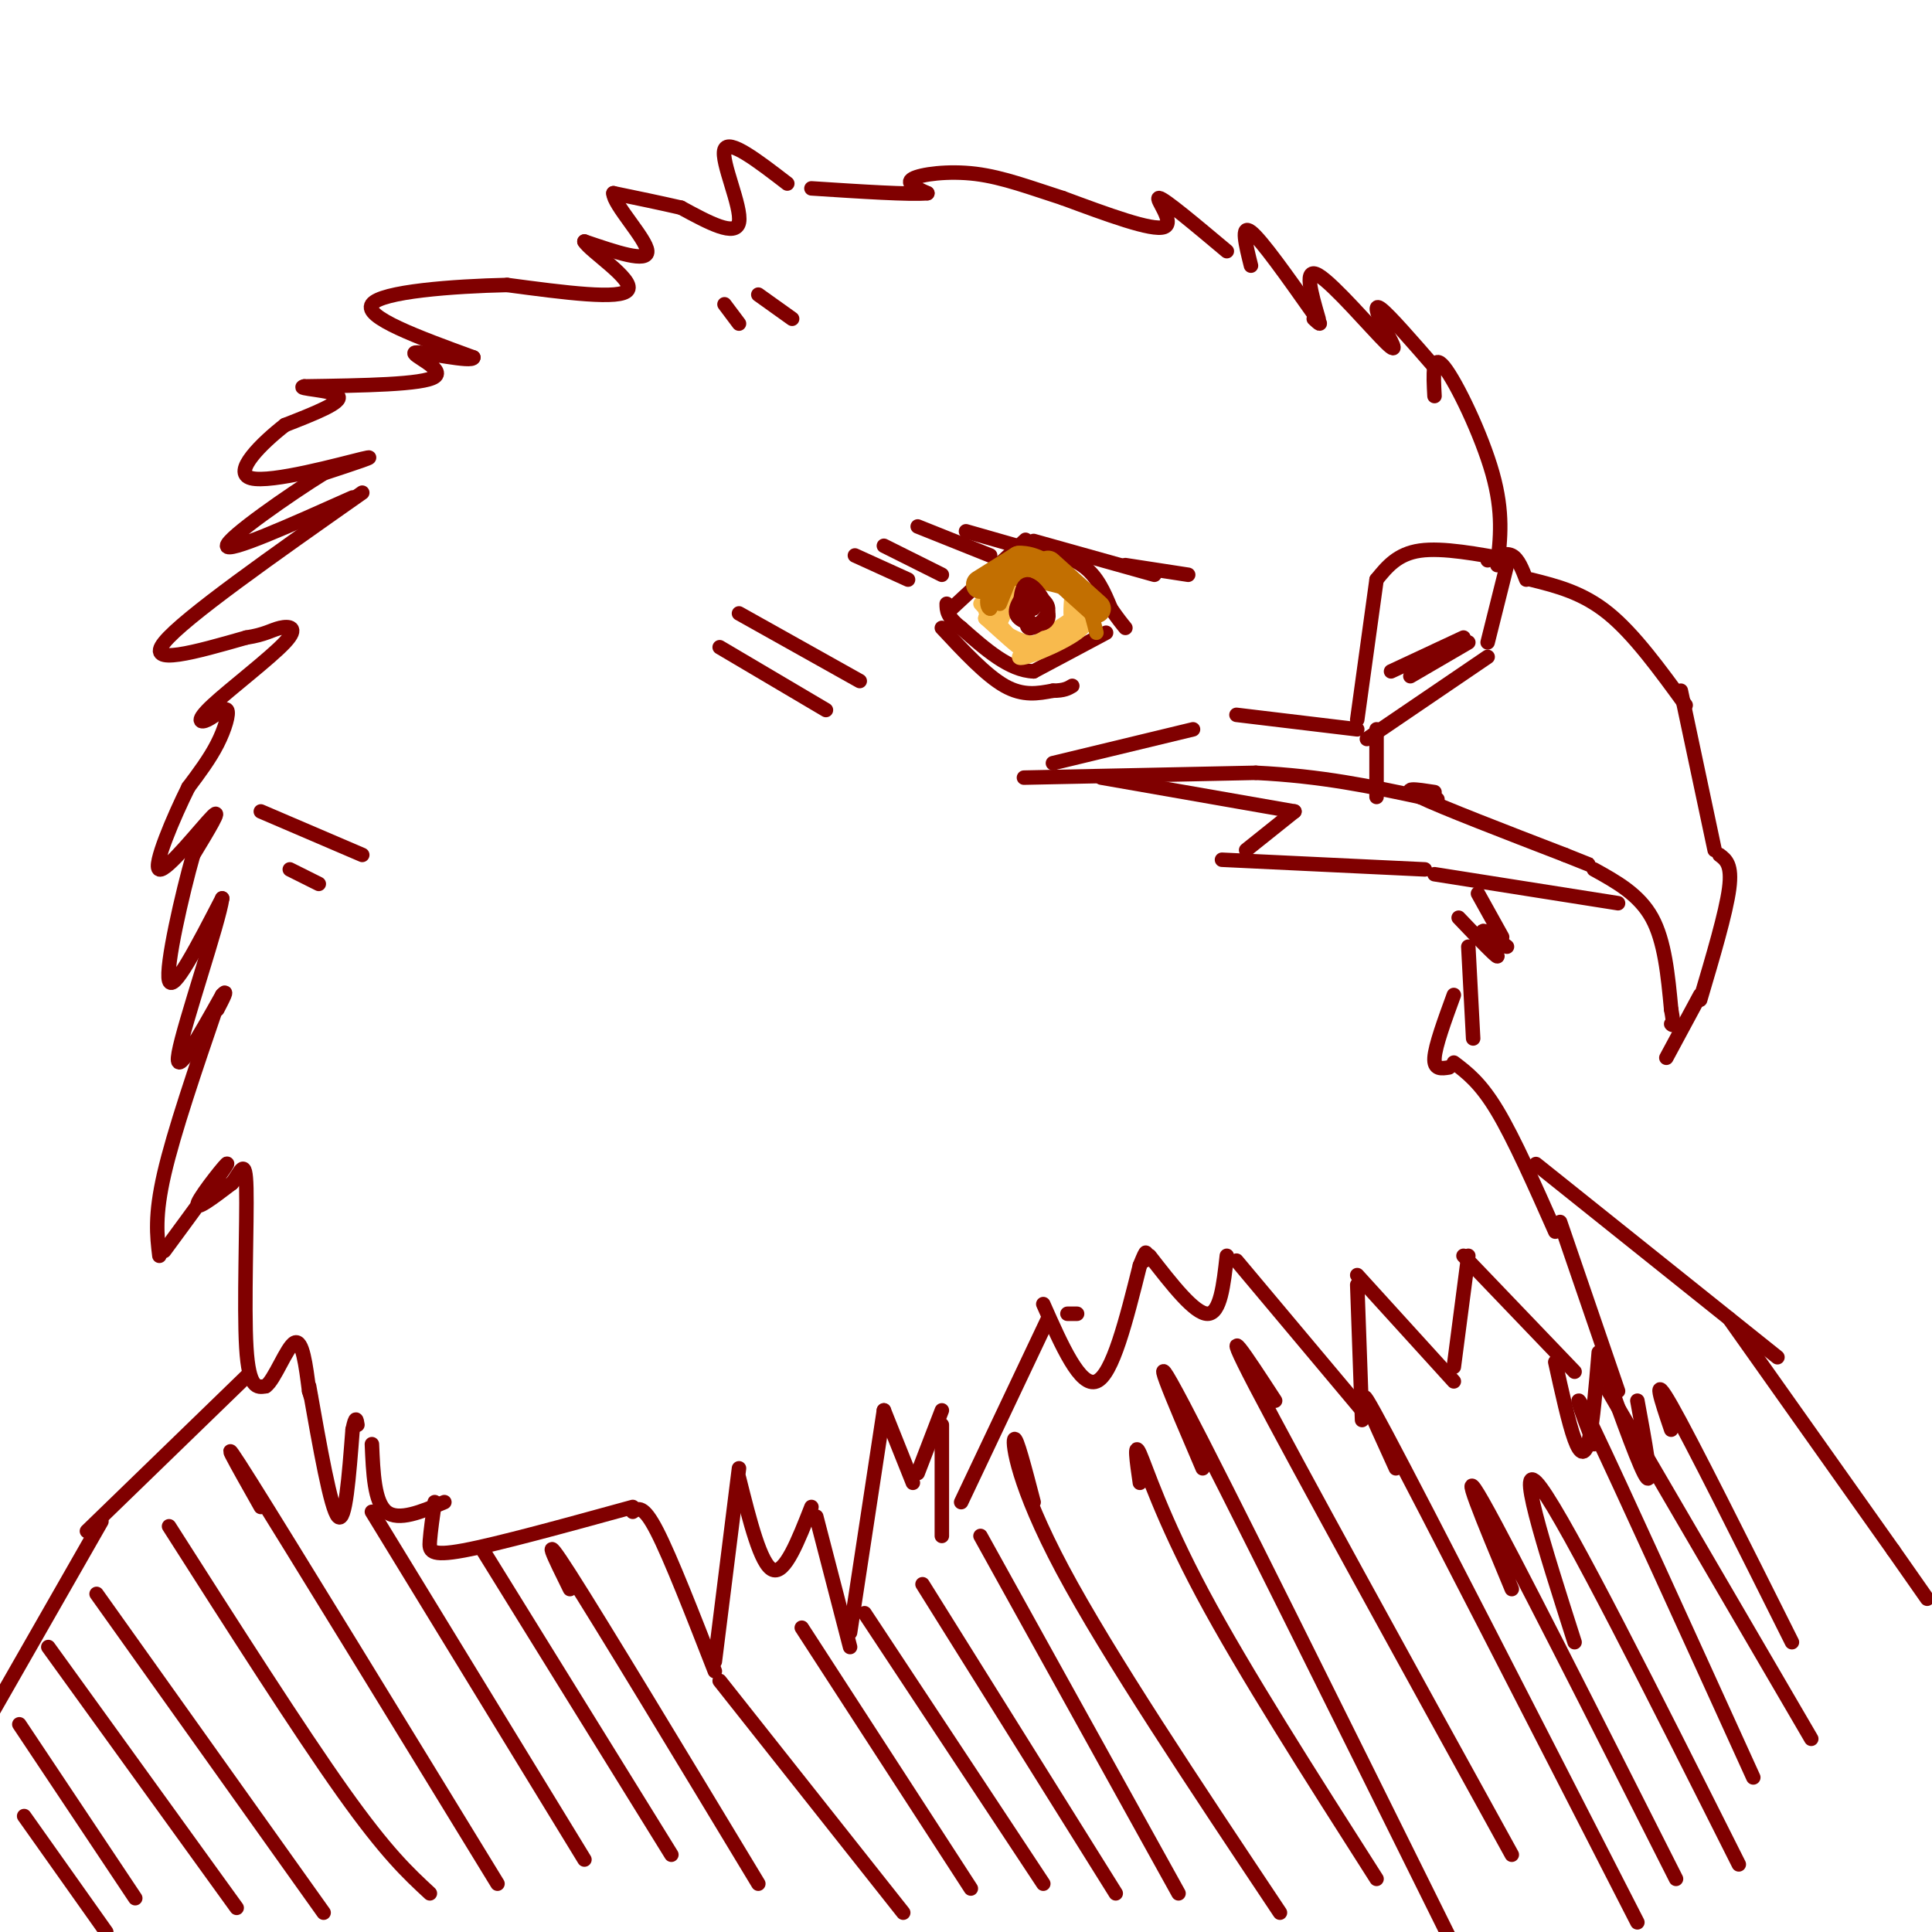 <svg viewBox='0 0 400 400' version='1.1' xmlns='http://www.w3.org/2000/svg' xmlns:xlink='http://www.w3.org/1999/xlink'><g fill='none' stroke='#800000' stroke-width='3' stroke-linecap='round' stroke-linejoin='round'><path d='M259,55c-1.083,-4.333 -2.167,-8.667 0,-7c2.167,1.667 7.583,9.333 13,17'/><path d='M272,65c2.167,3.000 1.083,2.000 0,1'/><path d='M273,66c-1.578,-5.444 -3.156,-10.889 0,-9c3.156,1.889 11.044,11.111 14,14c2.956,2.889 0.978,-0.556 -1,-4'/><path d='M286,67c-0.644,-1.822 -1.756,-4.378 0,-3c1.756,1.378 6.378,6.689 11,12'/><path d='M297,82c-0.244,-4.556 -0.489,-9.111 2,-6c2.489,3.111 7.711,13.889 10,22c2.289,8.111 1.644,13.556 1,19'/><path d='M254,52c-6.489,-5.444 -12.978,-10.889 -14,-11c-1.022,-0.111 3.422,5.111 1,6c-2.422,0.889 -11.711,-2.556 -21,-6'/><path d='M220,41c-6.512,-2.083 -12.292,-4.292 -18,-5c-5.708,-0.708 -11.345,0.083 -13,1c-1.655,0.917 0.673,1.958 3,3'/><path d='M192,40c-3.500,0.333 -13.750,-0.333 -24,-1'/><path d='M163,38c-6.089,-4.689 -12.178,-9.378 -13,-7c-0.822,2.378 3.622,11.822 3,15c-0.622,3.178 -6.311,0.089 -12,-3'/><path d='M141,43c-4.333,-1.000 -9.167,-2.000 -14,-3'/><path d='M127,40c-0.044,2.289 6.844,9.511 7,12c0.156,2.489 -6.422,0.244 -13,-2'/><path d='M121,50c1.089,1.956 10.311,7.844 9,10c-1.311,2.156 -13.156,0.578 -25,-1'/><path d='M105,59c-11.044,0.244 -26.156,1.356 -28,4c-1.844,2.644 9.578,6.822 21,11'/><path d='M98,74c-0.024,1.202 -10.583,-1.292 -12,-1c-1.417,0.292 6.310,3.369 4,5c-2.310,1.631 -14.655,1.815 -27,2'/><path d='M63,80c-2.156,0.489 5.956,0.711 7,2c1.044,1.289 -4.978,3.644 -11,6'/><path d='M59,88c-4.750,3.690 -11.125,9.917 -7,11c4.125,1.083 18.750,-2.976 23,-4c4.250,-1.024 -1.875,0.988 -8,3'/><path d='M67,98c-6.844,4.244 -19.956,13.356 -20,15c-0.044,1.644 12.978,-4.178 26,-10'/><path d='M75,102c-18.500,13.000 -37.000,26.000 -41,31c-4.000,5.000 6.500,2.000 17,-1'/><path d='M51,132c3.920,-0.595 5.220,-1.584 7,-2c1.780,-0.416 4.039,-0.260 1,3c-3.039,3.260 -11.378,9.625 -15,13c-3.622,3.375 -2.528,3.760 -1,3c1.528,-0.760 3.488,-2.666 4,-2c0.512,0.666 -0.425,3.905 -2,7c-1.575,3.095 -3.787,6.048 -6,9'/><path d='M39,163c-2.988,5.988 -7.458,16.458 -6,17c1.458,0.542 8.845,-8.845 11,-11c2.155,-2.155 -0.923,2.923 -4,8'/><path d='M40,177c-2.222,7.778 -5.778,23.222 -5,26c0.778,2.778 5.889,-7.111 11,-17'/><path d='M46,186c-0.689,5.000 -7.911,26.000 -9,32c-1.089,6.000 3.956,-3.000 9,-12'/><path d='M46,206c1.333,-1.500 0.167,0.750 -1,3'/><path d='M45,208c-4.500,13.167 -9.000,26.333 -11,35c-2.000,8.667 -1.500,12.833 -1,17'/><path d='M34,259c6.311,-8.578 12.622,-17.156 13,-18c0.378,-0.844 -5.178,6.044 -6,8c-0.822,1.956 3.089,-1.022 7,-4'/><path d='M48,245c1.810,-2.262 2.833,-5.917 3,1c0.167,6.917 -0.524,24.405 0,33c0.524,8.595 2.262,8.298 4,8'/><path d='M55,287c1.822,-1.200 4.378,-8.200 6,-9c1.622,-0.800 2.311,4.600 3,10'/><path d='M64,288c0.500,1.667 0.250,0.833 0,0'/><path d='M64,287c2.250,12.750 4.500,25.500 6,27c1.500,1.500 2.250,-8.250 3,-18'/><path d='M73,296c0.667,-3.167 0.833,-2.083 1,-1'/><path d='M77,299c0.250,6.000 0.500,12.000 3,14c2.500,2.000 7.250,0.000 12,-2'/><path d='M90,311c-0.422,2.956 -0.844,5.911 -1,8c-0.156,2.089 -0.044,3.311 7,2c7.044,-1.311 21.022,-5.156 35,-9'/><path d='M131,313c1.083,-0.750 2.167,-1.500 5,4c2.833,5.500 7.417,17.250 12,29'/><path d='M148,344c0.000,0.000 5.000,-40.000 5,-40'/><path d='M153,306c2.250,9.000 4.500,18.000 7,19c2.500,1.000 5.250,-6.000 8,-13'/><path d='M169,314c0.000,0.000 7.000,27.000 7,27'/><path d='M176,338c0.000,0.000 7.000,-46.000 7,-46'/><path d='M183,292c0.000,0.000 6.000,15.000 6,15'/><path d='M190,305c0.000,0.000 5.000,-13.000 5,-13'/><path d='M195,295c0.000,0.000 0.000,23.000 0,23'/><path d='M199,311c0.000,0.000 18.000,-38.000 18,-38'/><path d='M223,272c0.000,0.000 -2.000,0.000 -2,0'/><path d='M216,270c3.833,8.667 7.667,17.333 11,16c3.333,-1.333 6.167,-12.667 9,-24'/><path d='M236,262c1.667,-4.167 1.333,-2.583 1,-1'/><path d='M238,260c4.667,6.000 9.333,12.000 12,12c2.667,0.000 3.333,-6.000 4,-12'/><path d='M256,261c0.000,0.000 26.000,31.000 26,31'/><path d='M282,294c0.000,0.000 -1.000,-28.000 -1,-28'/><path d='M281,264c0.000,0.000 20.000,22.000 20,22'/><path d='M301,283c0.000,0.000 3.000,-23.000 3,-23'/><path d='M303,260c0.000,0.000 23.000,24.000 23,24'/><path d='M322,282c1.400,6.356 2.800,12.711 4,16c1.200,3.289 2.200,3.511 3,0c0.800,-3.511 1.400,-10.756 2,-18'/><path d='M332,283c3.917,10.917 7.833,21.833 9,23c1.167,1.167 -0.417,-7.417 -2,-16'/><path d='M306,185c0.000,0.000 5.000,9.000 5,9'/><path d='M312,196c-2.622,-2.000 -5.244,-4.000 -5,-3c0.244,1.000 3.356,5.000 3,5c-0.356,0.000 -4.178,-4.000 -8,-8'/><path d='M304,196c0.000,0.000 1.000,19.000 1,19'/><path d='M301,206c-1.917,5.250 -3.833,10.500 -4,13c-0.167,2.500 1.417,2.250 3,2'/><path d='M301,220c2.750,2.083 5.500,4.167 9,10c3.500,5.833 7.750,15.417 12,25'/><path d='M323,253c0.000,0.000 12.000,35.000 12,35'/><path d='M197,126c0.000,0.000 14.000,-13.000 14,-13'/><path d='M211,113c2.333,-2.167 1.167,-1.083 0,0'/><path d='M211,113c4.917,0.917 9.833,1.833 13,4c3.167,2.167 4.583,5.583 6,9'/><path d='M230,126c1.500,2.167 2.250,3.083 3,4'/><path d='M229,131c0.000,0.000 -15.000,8.000 -15,8'/><path d='M214,139c-5.000,-0.167 -10.000,-4.583 -15,-9'/><path d='M199,130c-3.000,-2.333 -3.000,-3.667 -3,-5'/><path d='M195,130c4.583,4.917 9.167,9.833 13,12c3.833,2.167 6.917,1.583 10,1'/><path d='M218,143c2.333,0.000 3.167,-0.500 4,-1'/><path d='M177,115c0.000,0.000 11.000,5.000 11,5'/><path d='M183,113c0.000,0.000 12.000,6.000 12,6'/><path d='M190,109c0.000,0.000 15.000,6.000 15,6'/><path d='M200,110c0.000,0.000 21.000,6.000 21,6'/><path d='M214,112c0.000,0.000 25.000,7.000 25,7'/><path d='M233,117c0.000,0.000 13.000,2.000 13,2'/></g>
<g fill='none' stroke='#F8BA4D' stroke-width='3' stroke-linecap='round' stroke-linejoin='round'><path d='M203,125c3.917,4.250 7.833,8.500 8,9c0.167,0.500 -3.417,-2.750 -7,-6'/><path d='M204,128c0.511,0.400 5.289,4.400 9,5c3.711,0.600 6.356,-2.200 9,-5'/><path d='M222,128c-1.810,1.262 -10.833,6.917 -11,8c-0.167,1.083 8.524,-2.405 12,-5c3.476,-2.595 1.738,-4.298 0,-6'/><path d='M223,125c-1.600,-2.578 -5.600,-6.022 -9,-7c-3.400,-0.978 -6.200,0.511 -9,2'/><path d='M205,120c-1.643,2.631 -1.250,8.208 0,8c1.250,-0.208 3.357,-6.202 4,-8c0.643,-1.798 -0.179,0.601 -1,3'/><path d='M208,123c-0.667,2.500 -1.833,7.250 -1,6c0.833,-1.250 3.667,-8.500 6,-11c2.333,-2.500 4.167,-0.250 6,2'/><path d='M219,120c-0.495,-0.279 -4.732,-1.975 -4,-2c0.732,-0.025 6.433,1.622 9,4c2.567,2.378 1.999,5.486 1,7c-0.999,1.514 -2.428,1.432 -3,0c-0.572,-1.432 -0.286,-4.216 0,-7'/><path d='M222,122c-1.956,-2.644 -6.844,-5.756 -10,-6c-3.156,-0.244 -4.578,2.378 -6,5'/></g>
<g fill='none' stroke='#C26F01' stroke-width='3' stroke-linecap='round' stroke-linejoin='round'><path d='M207,125c1.667,-4.083 3.333,-8.167 3,-8c-0.333,0.167 -2.667,4.583 -5,9'/><path d='M205,126c-1.024,-0.143 -1.083,-5.000 3,-6c4.083,-1.000 12.310,1.857 14,2c1.690,0.143 -3.155,-2.429 -8,-5'/><path d='M214,117c0.311,-0.600 5.089,0.400 8,3c2.911,2.600 3.956,6.800 5,11'/></g>
<g fill='none' stroke='#800000' stroke-width='3' stroke-linecap='round' stroke-linejoin='round'><path d='M211,128c0.208,-3.720 0.417,-7.440 2,-7c1.583,0.440 4.542,5.042 4,7c-0.542,1.958 -4.583,1.274 -6,0c-1.417,-1.274 -0.208,-3.137 1,-5'/><path d='M212,123c1.536,-0.417 4.875,1.042 5,3c0.125,1.958 -2.964,4.417 -4,4c-1.036,-0.417 -0.018,-3.708 1,-7'/><path d='M214,123c0.167,-0.667 0.083,1.167 0,3'/><path d='M308,116c1.833,-0.833 3.667,-1.667 5,-1c1.333,0.667 2.167,2.833 3,5'/><path d='M317,120c5.333,1.333 10.667,2.667 16,7c5.333,4.333 10.667,11.667 16,19'/><path d='M348,143c0.000,0.000 7.000,33.000 7,33'/><path d='M356,177c1.333,1.000 2.667,2.000 2,7c-0.667,5.000 -3.333,14.000 -6,23'/><path d='M352,206c0.000,0.000 -7.000,13.000 -7,13'/><path d='M212,161c0.000,0.000 48.000,-1.000 48,-1'/><path d='M260,160c13.667,0.667 23.833,2.833 34,5'/><path d='M294,165c5.833,0.833 3.417,0.417 1,0'/><path d='M297,164c-3.750,-0.583 -7.500,-1.167 -3,1c4.500,2.167 17.250,7.083 30,12'/><path d='M324,177c5.833,2.333 5.417,2.167 5,2'/><path d='M330,180c4.667,2.583 9.333,5.167 12,10c2.667,4.833 3.333,11.917 4,19'/><path d='M346,209c0.667,3.667 0.333,3.333 0,3'/><path d='M253,178c0.000,0.000 42.000,2.000 42,2'/><path d='M297,181c0.000,0.000 38.000,6.000 38,6'/><path d='M258,176c0.000,0.000 10.000,-8.000 10,-8'/><path d='M268,168c0.000,0.000 -40.000,-7.000 -40,-7'/><path d='M218,158c0.000,0.000 29.000,-7.000 29,-7'/><path d='M256,148c0.000,0.000 25.000,3.000 25,3'/><path d='M281,149c0.000,0.000 4.000,-29.000 4,-29'/><path d='M285,120c2.167,-2.667 4.333,-5.333 9,-6c4.667,-0.667 11.833,0.667 19,2'/><path d='M288,139c0.000,0.000 15.000,-7.000 15,-7'/><path d='M304,133c0.000,0.000 -12.000,7.000 -12,7'/><path d='M312,117c0.000,0.000 -4.000,16.000 -4,16'/><path d='M308,136c0.000,0.000 -25.000,17.000 -25,17'/><path d='M285,151c0.000,0.000 0.000,14.000 0,14'/><path d='M318,241c0.000,0.000 50.000,40.000 50,40'/><path d='M358,273c0.000,0.000 34.000,48.000 34,48'/><path d='M392,321c0.000,0.000 7.000,10.000 7,10'/><path d='M51,285c0.000,0.000 -33.000,32.000 -33,32'/><path d='M21,315c0.000,0.000 -24.000,42.000 -24,42'/><path d='M5,376c0.000,0.000 17.000,24.000 17,24'/><path d='M4,357c0.000,0.000 24.000,36.000 24,36'/><path d='M10,341c0.000,0.000 39.000,54.000 39,54'/><path d='M20,330c0.000,0.000 47.000,66.000 47,66'/><path d='M35,316c13.500,21.167 27.000,42.333 36,55c9.000,12.667 13.500,16.833 18,21'/><path d='M54,312c-5.083,-9.000 -10.167,-18.000 -2,-5c8.167,13.000 29.583,48.000 51,83'/><path d='M77,313c0.000,0.000 44.000,72.000 44,72'/><path d='M100,321c0.000,0.000 39.000,63.000 39,63'/><path d='M118,329c-3.250,-6.583 -6.500,-13.167 0,-3c6.500,10.167 22.750,37.083 39,64'/><path d='M149,348c0.000,0.000 38.000,48.000 38,48'/><path d='M166,337c0.000,0.000 35.000,54.000 35,54'/><path d='M179,334c0.000,0.000 37.000,56.000 37,56'/><path d='M191,328c0.000,0.000 40.000,64.000 40,64'/><path d='M203,318c0.000,0.000 41.000,74.000 41,74'/><path d='M214,311c-1.800,-6.911 -3.600,-13.822 -4,-13c-0.400,0.822 0.600,9.378 10,27c9.400,17.622 27.200,44.311 45,71'/><path d='M236,307c-0.644,-4.444 -1.289,-8.889 0,-6c1.289,2.889 4.511,13.111 13,29c8.489,15.889 22.244,37.444 36,59'/><path d='M249,304c-6.250,-14.583 -12.500,-29.167 -4,-13c8.500,16.167 31.750,63.083 55,110'/><path d='M264,290c-6.083,-9.333 -12.167,-18.667 -4,-3c8.167,15.667 30.583,56.333 53,97'/><path d='M289,304c-5.167,-11.333 -10.333,-22.667 -2,-7c8.333,15.667 30.167,58.333 52,101'/><path d='M313,329c-5.833,-14.000 -11.667,-28.000 -6,-18c5.667,10.000 22.833,44.000 40,78'/><path d='M326,340c-6.333,-19.833 -12.667,-39.667 -7,-32c5.667,7.667 23.333,42.833 41,78'/><path d='M330,299c-2.750,-7.250 -5.500,-14.500 0,-3c5.500,11.500 19.250,41.750 33,72'/><path d='M333,288c0.000,0.000 42.000,72.000 42,72'/><path d='M346,296c-2.083,-6.167 -4.167,-12.333 0,-5c4.167,7.333 14.583,28.167 25,49'/><path d='M153,127c0.000,0.000 25.000,14.000 25,14'/><path d='M149,134c0.000,0.000 22.000,13.000 22,13'/><path d='M54,168c0.000,0.000 21.000,9.000 21,9'/><path d='M60,180c0.000,0.000 6.000,3.000 6,3'/><path d='M157,61c0.000,0.000 7.000,5.000 7,5'/><path d='M150,63c0.000,0.000 3.000,4.000 3,4'/></g>
<g fill='none' stroke='#C26F01' stroke-width='6' stroke-linecap='round' stroke-linejoin='round'><path d='M203,121c0.000,0.000 8.000,-5.000 8,-5'/><path d='M211,116c2.833,-0.167 5.917,1.917 9,4'/><path d='M217,117c0.000,0.000 10.000,9.000 10,9'/></g>
</svg>